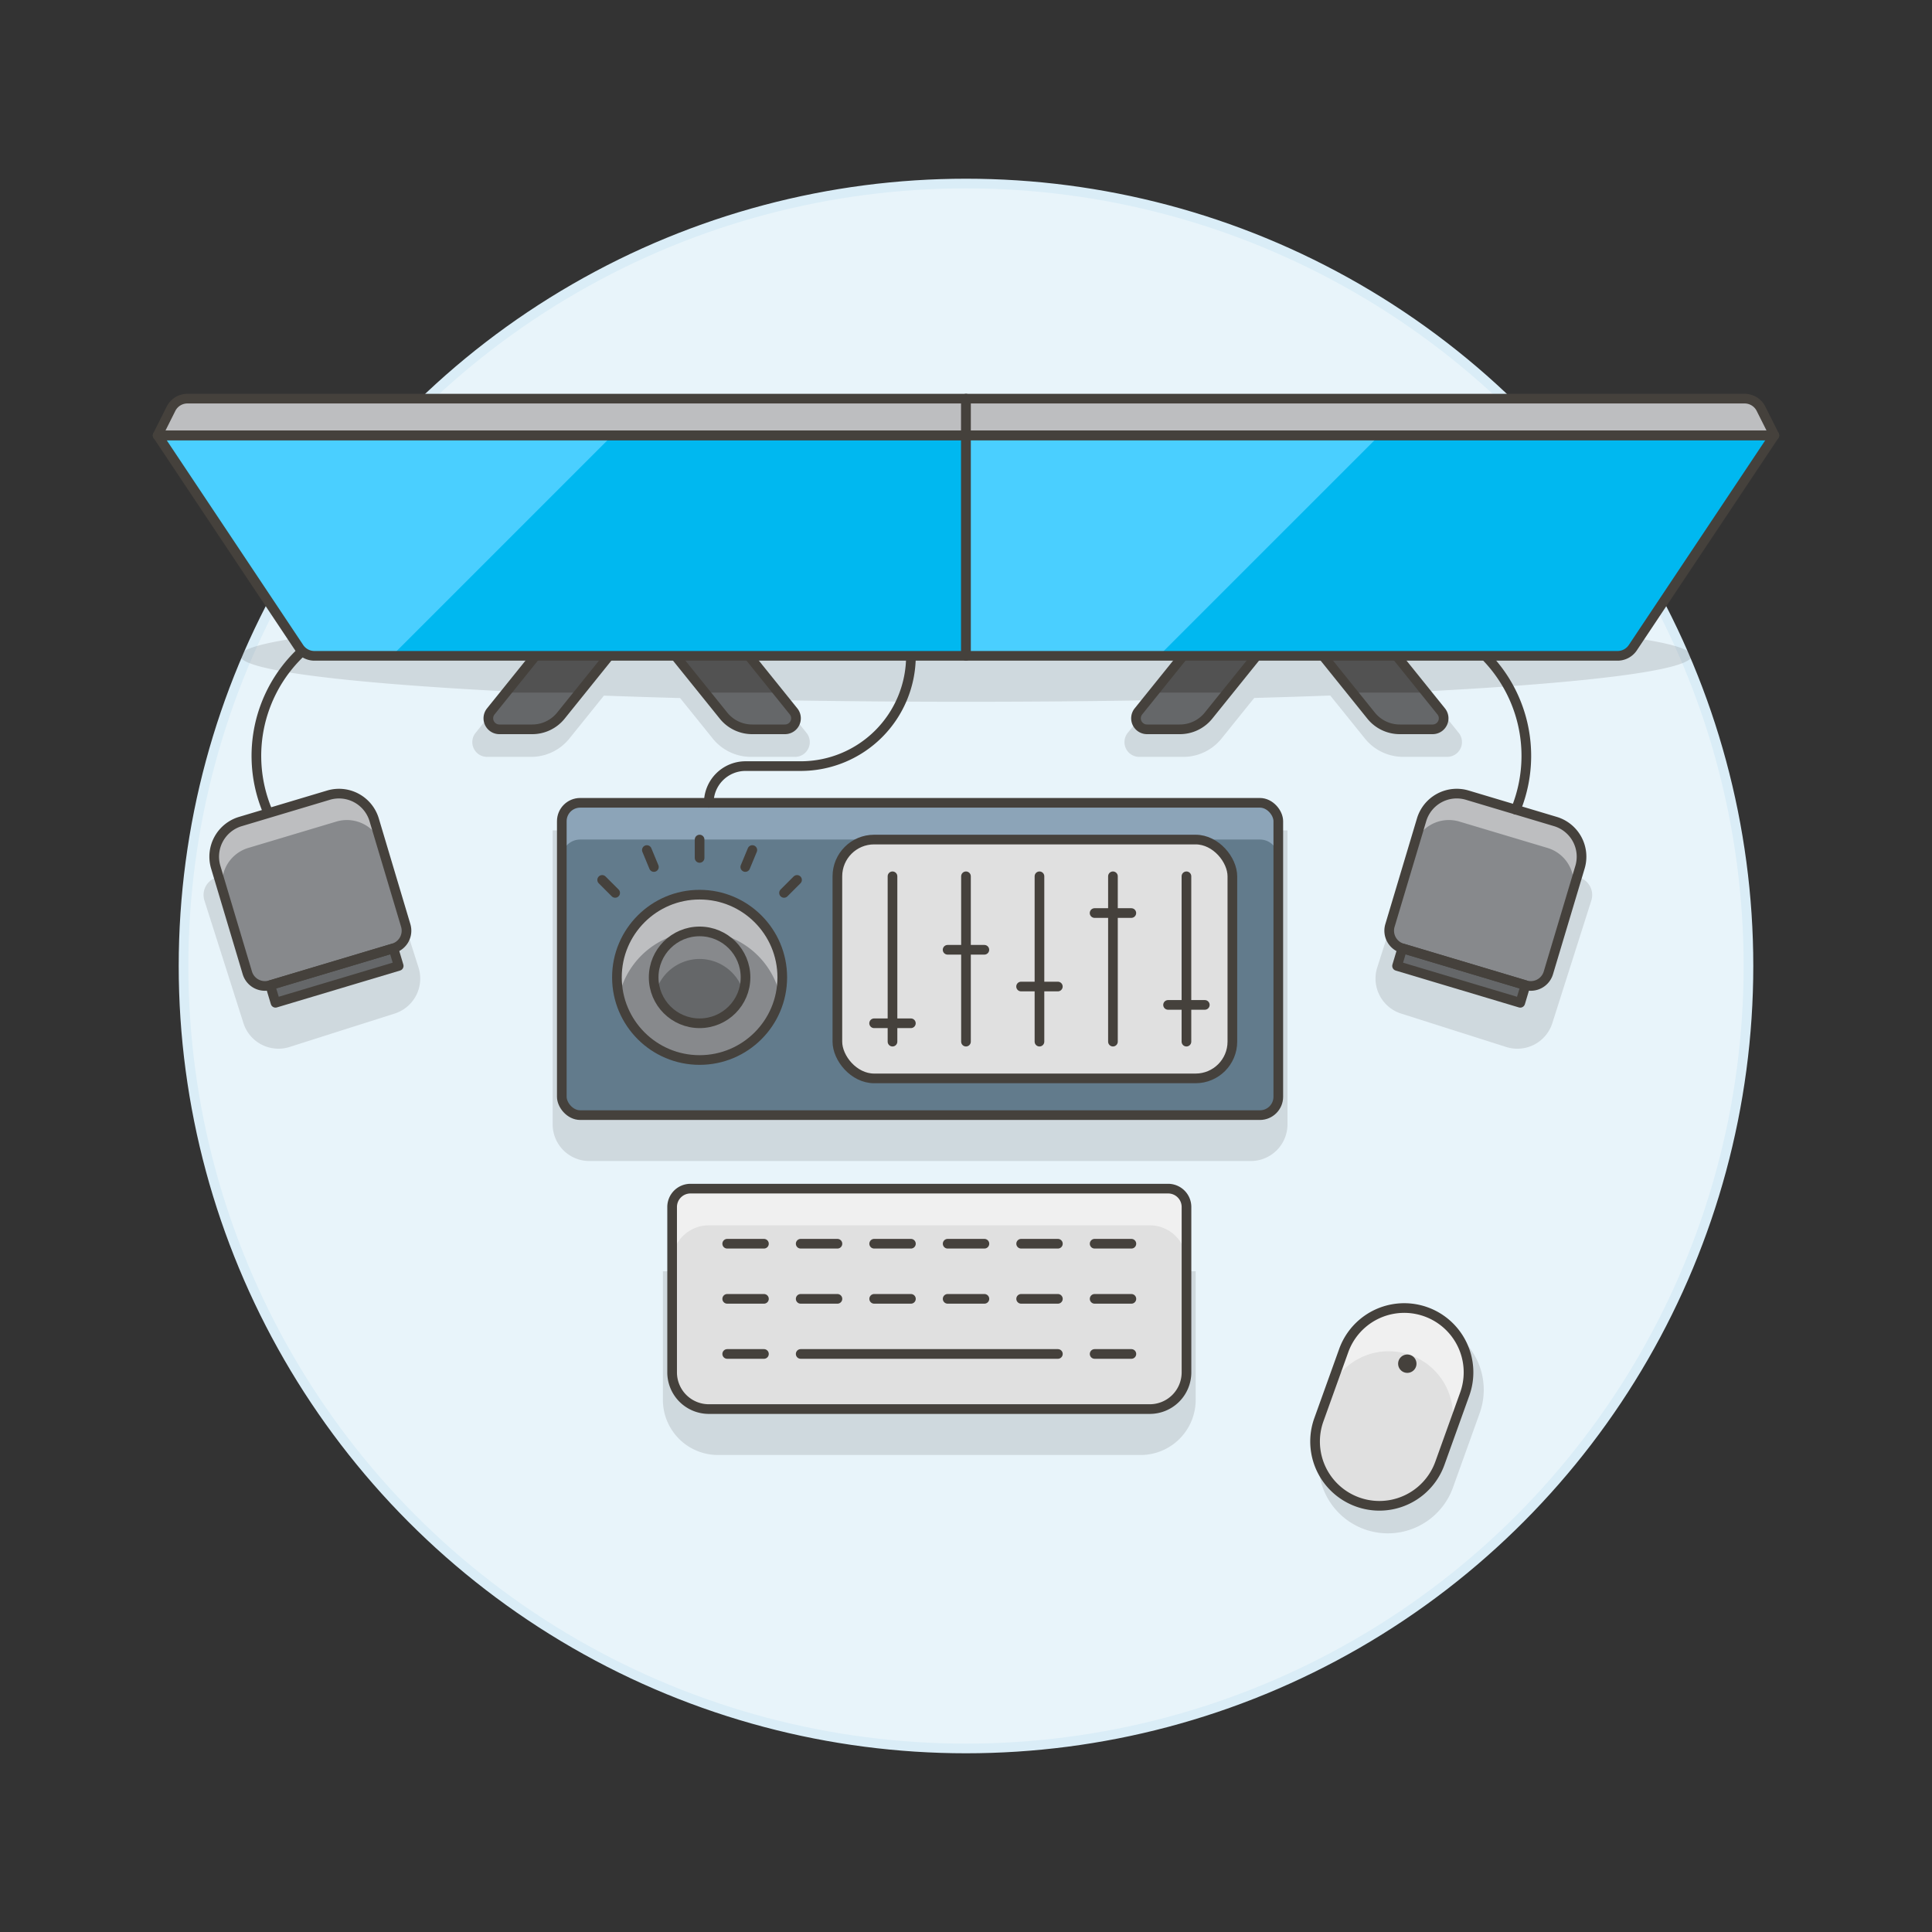 <svg xmlns="http://www.w3.org/2000/svg" viewBox="0 0 200 200"><rect x="0" y="0" width="200" height="200" fill="#333333" stroke="none"/><g class="nc-icon-wrapper"><defs/><circle class="a" cx="100" cy="100" r="81" fill="#e8f4fa" stroke="#daedf7" stroke-miterlimit="10"/><path class="b" d="M175.121 67.892c0-2.625-33.633-4.754-75.121-4.754s-75.121 2.129-75.121 4.754c0 1.491 10.843 2.821 27.8 3.692l-3.448 4.282a1.528 1.528 0 0 0 1.19 2.486h4.556a5.09 5.09 0 0 0 3.967-1.9l3.576-4.441q3.811.139 7.885.251l3.375 4.19a5.09 5.09 0 0 0 3.967 1.9H82.3a1.528 1.528 0 0 0 1.19-2.486l-2.719-3.377c6.137.1 12.578.158 19.225.158 6.735 0 13.258-.057 19.469-.162l-2.723 3.381a1.528 1.528 0 0 0 1.19 2.486h4.557a5.09 5.09 0 0 0 3.966-1.9l3.38-4.2q4.07-.111 7.873-.252l3.583 4.449a5.09 5.09 0 0 0 3.967 1.9h4.556a1.528 1.528 0 0 0 1.19-2.486l-3.457-4.293c16.831-.87 27.574-2.194 27.574-3.678z" fill="#45413c" opacity="0.15"/><path class="b" d="M40.848 104.925l-10.874 3.458a3.805 3.805 0 0 1-4.774-2.473l-4.037-12.687a1.9 1.9 0 0 1 1.237-2.388l14.5-4.61a1.9 1.9 0 0 1 2.389 1.236l4.033 12.687a3.8 3.8 0 0 1-2.474 4.777z" fill="#45413c" opacity="0.15"/><path class="b" d="M142.574 100.148a3.8 3.8 0 0 0 2.472 4.777l10.875 3.458a3.8 3.8 0 0 0 4.777-2.473l4.034-12.687a1.9 1.9 0 0 0-1.236-2.388L149 86.225a1.9 1.9 0 0 0-2.388 1.236z" fill="#45413c" opacity="0.15"/><path class="b" d="M133.28 116.389a3.8 3.8 0 0 1-3.8 3.8H61.011a3.8 3.8 0 0 1-3.8-3.8V85.96h76.069z" fill="#45413c" opacity="0.15"/><path class="b" d="M139.7 141.451l-2.766 7.7a7.159 7.159 0 1 0 13.475 4.841l2.766-7.7a7.159 7.159 0 0 0-13.475-4.841z" fill="#45413c" opacity="0.15"/><path class="b" d="M118.07 150.621H74.329a5.706 5.706 0 0 1-5.706-5.705V131.6h55.153v13.313a5.706 5.706 0 0 1-5.706 5.708z" fill="#45413c" opacity="0.15"/><path class="c" d="M119.021 145.867H73.378a3.8 3.8 0 0 1-3.8-3.8v-17.12a1.9 1.9 0 0 1 1.9-1.9h49.447a1.9 1.9 0 0 1 1.9 1.9v17.116a3.8 3.8 0 0 1-3.804 3.804z" style="" fill="#e0e0e0"/><path class="d" d="M120.923 123.045H71.476a1.9 1.9 0 0 0-1.9 1.9v5.7a3.8 3.8 0 0 1 3.8-3.8h45.643a3.8 3.8 0 0 1 3.8 3.8v-5.7a1.9 1.9 0 0 0-1.896-1.9z" style="" fill="#f0f0f0"/><path class="e" d="M119.021 145.867H73.378a3.8 3.8 0 0 1-3.8-3.8v-17.12a1.9 1.9 0 0 1 1.9-1.9h49.447a1.9 1.9 0 0 1 1.9 1.9v17.116a3.8 3.8 0 0 1-3.804 3.804z" fill="none" stroke="#45413c" stroke-linecap="round" stroke-linejoin="round"/><path class="e" d="M75.28 140.161h3.803" fill="none" stroke="#45413c" stroke-linecap="round" stroke-linejoin="round"/><path class="e" d="M75.28 134.456h3.803" fill="none" stroke="#45413c" stroke-linecap="round" stroke-linejoin="round"/><path class="e" d="M75.28 128.75h3.803" fill="none" stroke="#45413c" stroke-linecap="round" stroke-linejoin="round"/><path class="e" d="M82.887 134.456h3.804" fill="none" stroke="#45413c" stroke-linecap="round" stroke-linejoin="round"/><path class="e" d="M82.887 128.75h3.804" fill="none" stroke="#45413c" stroke-linecap="round" stroke-linejoin="round"/><path class="e" d="M90.494 134.456h3.804" fill="none" stroke="#45413c" stroke-linecap="round" stroke-linejoin="round"/><path class="e" d="M90.494 128.75h3.804" fill="none" stroke="#45413c" stroke-linecap="round" stroke-linejoin="round"/><path class="e" d="M98.101 134.456h3.804" fill="none" stroke="#45413c" stroke-linecap="round" stroke-linejoin="round"/><path class="e" d="M98.101 128.75h3.804" fill="none" stroke="#45413c" stroke-linecap="round" stroke-linejoin="round"/><path class="e" d="M105.709 134.456h3.803" fill="none" stroke="#45413c" stroke-linecap="round" stroke-linejoin="round"/><path class="e" d="M105.709 128.75h3.803" fill="none" stroke="#45413c" stroke-linecap="round" stroke-linejoin="round"/><path class="e" d="M113.316 140.161h3.804" fill="none" stroke="#45413c" stroke-linecap="round" stroke-linejoin="round"/><path class="e" d="M113.316 134.456h3.804" fill="none" stroke="#45413c" stroke-linecap="round" stroke-linejoin="round"/><path class="e" d="M113.316 128.75h3.804" fill="none" stroke="#45413c" stroke-linecap="round" stroke-linejoin="round"/><path class="e" d="M82.887 140.161h26.625" fill="none" stroke="#45413c" stroke-linecap="round" stroke-linejoin="round"/><g><path class="c" d="M139.1 139.814l-2.572 7.16a6.656 6.656 0 0 0 12.529 4.5l2.572-7.16a6.656 6.656 0 1 0-12.529-4.5z" style="" fill="#e0e0e0"/><path class="d" d="M147.613 135.8a6.658 6.658 0 0 0-8.515 4.014l-1.608 4.475a6.656 6.656 0 1 1 12.529 4.5l1.608-4.475a6.657 6.657 0 0 0-4.014-8.514z" style="" fill="#f0f0f0"/><path class="e" d="M139.1 139.814l-2.572 7.16a6.656 6.656 0 0 0 12.529 4.5l2.572-7.16a6.656 6.656 0 1 0-12.529-4.5z" fill="none" stroke="#45413c" stroke-linecap="round" stroke-linejoin="round"/><path class="f" d="M145.683 140.219a.95.95 0 1 0 .322.056.95.95 0 0 0-.322-.056z" style="" fill="#45413c"/></g><g><rect class="g" x="58.158" y="83.107" width="74.171" height="32.331" rx="1.902" ry="1.902" style="" fill="#627b8c"/><path class="h" d="M132.329 85.009a1.9 1.9 0 0 0-1.9-1.9H60.06a1.9 1.9 0 0 0-1.9 1.9v3.8a1.9 1.9 0 0 1 1.9-1.9h70.367a1.9 1.9 0 0 1 1.9 1.9z" style="" fill="#8ca4b8"/><circle class="i" cx="72.422" cy="101.174" r="8.558" style="" fill="#87898c"/><path class="j" d="M72.422 96.42a8.55 8.55 0 0 1 8.329 6.656 8.558 8.558 0 1 0-16.658 0 8.548 8.548 0 0 1 8.329-6.656z" style="" fill="#bdbec0"/><circle class="k" cx="72.422" cy="101.174" r="4.755" style="" fill="#656769"/><path class="i" d="M72.422 99.272a4.737 4.737 0 0 1 4.512 3.328 4.676 4.676 0 0 0 .242-1.426 4.755 4.755 0 0 0-9.509 0 4.676 4.676 0 0 0 .242 1.426 4.739 4.739 0 0 1 4.513-3.328z" style="" fill="#87898c"/><rect class="l" x="86.685" y="86.911" width="40.889" height="24.724" rx="3.804" ry="3.804" fill="#e0e0e0" stroke="#45413c" stroke-linecap="round" stroke-linejoin="round"/><path class="e" d="M124.721 104.027h-3.803" fill="none" stroke="#45413c" stroke-linecap="round" stroke-linejoin="round"/><path class="e" d="M122.82 107.83V90.714" fill="none" stroke="#45413c" stroke-linecap="round" stroke-linejoin="round"/><path class="e" d="M117.114 94.518h-3.803" fill="none" stroke="#45413c" stroke-linecap="round" stroke-linejoin="round"/><path class="e" d="M115.212 107.83V90.714" fill="none" stroke="#45413c" stroke-linecap="round" stroke-linejoin="round"/><path class="e" d="M109.507 102.125h-3.804" fill="none" stroke="#45413c" stroke-linecap="round" stroke-linejoin="round"/><path class="e" d="M107.605 107.83V90.714" fill="none" stroke="#45413c" stroke-linecap="round" stroke-linejoin="round"/><path class="e" d="M101.9 98.321h-3.804" fill="none" stroke="#45413c" stroke-linecap="round" stroke-linejoin="round"/><path class="e" d="M99.998 107.83V90.714" fill="none" stroke="#45413c" stroke-linecap="round" stroke-linejoin="round"/><path class="e" d="M94.293 105.929h-3.804" fill="none" stroke="#45413c" stroke-linecap="round" stroke-linejoin="round"/><path class="e" d="M92.391 107.83V90.714" fill="none" stroke="#45413c" stroke-linecap="round" stroke-linejoin="round"/><rect class="e" x="58.158" y="83.107" width="74.171" height="32.331" rx="1.902" ry="1.902" fill="none" stroke="#45413c" stroke-linecap="round" stroke-linejoin="round"/><circle class="e" cx="72.422" cy="101.174" r="8.558" fill="none" stroke="#45413c" stroke-linecap="round" stroke-linejoin="round"/><circle class="e" cx="72.422" cy="101.174" r="4.755" fill="none" stroke="#45413c" stroke-linecap="round" stroke-linejoin="round"/><path class="e" d="M66.963 87.996l.728 1.757" fill="none" stroke="#45413c" stroke-linecap="round" stroke-linejoin="round"/><path class="e" d="M62.336 91.088l1.345 1.345" fill="none" stroke="#45413c" stroke-linecap="round" stroke-linejoin="round"/><path class="e" d="M77.88 87.996l-.728 1.757" fill="none" stroke="#45413c" stroke-linecap="round" stroke-linejoin="round"/><path class="e" d="M82.508 91.088l-1.345 1.345" fill="none" stroke="#45413c" stroke-linecap="round" stroke-linejoin="round"/><path class="e" d="M72.422 86.911v1.901" fill="none" stroke="#45413c" stroke-linecap="round" stroke-linejoin="round"/><path class="e" d="M73.375 83.107a3.8 3.8 0 0 1 3.8-3.8h5.706A11.411 11.411 0 0 0 94.3 67.892" fill="none" stroke="#45413c" stroke-linecap="round" stroke-linejoin="round"/></g><g><path class="e" d="M27.778 84.178l-.044-.12a14.746 14.746 0 0 1 7.5-19.256l5.81-2.615" fill="none" stroke="#45413c" stroke-linecap="round" stroke-linejoin="round"/><path class="i" d="M42 95.8a1.9 1.9 0 0 1-1.277 2.367l-12.753 3.817a1.9 1.9 0 0 1-2.368-1.277l-3.267-10.93a3.8 3.8 0 0 1 2.553-4.734L34 82.317a3.8 3.8 0 0 1 4.735 2.553z" style="" fill="#87898c"/><path class="j" d="M38.733 84.87A3.8 3.8 0 0 0 34 82.317l-9.11 2.726a3.8 3.8 0 0 0-2.553 4.734l.818 2.733a3.8 3.8 0 0 1 2.553-4.734l9.11-2.726a3.8 3.8 0 0 1 4.733 2.55z" style="" fill="#bdbec0"/><path class="m" d="M27.974 101.986l12.754-3.817.545 1.822-12.754 3.817z" stroke="#45413c" stroke-linecap="round" stroke-linejoin="round" fill="#656769"/><path class="e" d="M42 95.8a1.9 1.9 0 0 1-1.277 2.367l-12.753 3.817a1.9 1.9 0 0 1-2.368-1.277l-3.267-10.93a3.8 3.8 0 0 1 2.553-4.734L34 82.317a3.8 3.8 0 0 1 4.735 2.553z" fill="none" stroke="#45413c" stroke-linecap="round" stroke-linejoin="round"/></g><g><path class="i" d="M143.89 95.8a1.9 1.9 0 0 0 1.277 2.367l12.754 3.817a1.9 1.9 0 0 0 2.367-1.277l3.272-10.932a3.8 3.8 0 0 0-2.554-4.734l-9.11-2.726a3.8 3.8 0 0 0-4.734 2.553z" style="" fill="#87898c"/><path class="j" d="M147.162 84.87a3.8 3.8 0 0 1 4.734-2.553l9.11 2.726a3.8 3.8 0 0 1 2.554 4.734l-.818 2.733a3.8 3.8 0 0 0-2.554-4.734l-9.11-2.726a3.8 3.8 0 0 0-4.734 2.553z" style="" fill="#bdbec0"/><path class="m" d="M144.623 99.993l.545-1.823 12.754 3.817-.545 1.822z" stroke="#45413c" stroke-linecap="round" stroke-linejoin="round" fill="#656769"/><path class="e" d="M143.89 95.8a1.9 1.9 0 0 0 1.277 2.367l12.754 3.817a1.9 1.9 0 0 0 2.367-1.277l3.272-10.932a3.8 3.8 0 0 0-2.554-4.734l-9.11-2.726a3.8 3.8 0 0 0-4.734 2.553z" fill="none" stroke="#45413c" stroke-linecap="round" stroke-linejoin="round"/><path class="e" d="M156.913 83.818a14.747 14.747 0 0 0-7.6-19.016l-5.81-2.615" fill="none" stroke="#45413c" stroke-linecap="round" stroke-linejoin="round"/></g><g><path class="k" d="M64.577 65.991h-7.608l-6.162 7.652A1.141 1.141 0 0 0 51.7 75.5h3.4a3.808 3.808 0 0 0 2.963-1.418z" style="" fill="#656769"/><path class="k" d="M68.38 65.991h7.607l6.162 7.652a1.141 1.141 0 0 1-.889 1.857h-3.4a3.805 3.805 0 0 1-2.96-1.418z" style="" fill="#656769"/><path class="n" d="M59.982 71.696l4.595-5.705h-7.608l-4.594 5.705h7.607z" style="" fill="#525252"/><path class="n" d="M80.582 71.696l-4.595-5.705H68.38l4.594 5.705h7.608z" style="" fill="#525252"/><path class="e" d="M64.577 65.991h-7.608l-6.162 7.652A1.141 1.141 0 0 0 51.7 75.5h3.4a3.808 3.808 0 0 0 2.963-1.418z" fill="none" stroke="#45413c" stroke-linecap="round" stroke-linejoin="round"/><path class="e" d="M68.38 65.991h7.607l6.162 7.652a1.141 1.141 0 0 1-.889 1.857h-3.4a3.805 3.805 0 0 1-2.96-1.418z" fill="none" stroke="#45413c" stroke-linecap="round" stroke-linejoin="round"/><path class="o" d="M100 67.892H32.553a1.9 1.9 0 0 1-1.583-.846L16.32 45.071H100z" style="" fill="#00b8f0"/><path class="p" d="M40.568 67.892L63.39 45.071H16.32l14.65 21.975a1.9 1.9 0 0 0 1.583.846z" style="" fill="#4acfff"/><path class="q" d="M100 41.267H19.4a1.9 1.9 0 0 0-1.7 1.051l-1.38 2.753H100z" stroke="#45413c" stroke-linecap="round" stroke-linejoin="round" fill="#bdbec0"/><path class="e" d="M100 67.892H32.553a1.9 1.9 0 0 1-1.583-.846L16.32 45.071H100z" fill="none" stroke="#45413c" stroke-linecap="round" stroke-linejoin="round"/></g><g><path class="k" d="M135.423 65.991h7.608l6.162 7.652a1.141 1.141 0 0 1-.893 1.857h-3.4a3.808 3.808 0 0 1-2.963-1.418z" style="" fill="#656769"/><path class="k" d="M131.62 65.991h-7.607l-6.162 7.652a1.141 1.141 0 0 0 .889 1.857h3.4a3.805 3.805 0 0 0 2.963-1.418z" style="" fill="#656769"/><path class="n" d="M140.018 71.696l-4.595-5.705h7.608l4.594 5.705h-7.607z" style="" fill="#525252"/><path class="n" d="M119.418 71.696l4.595-5.705h7.607l-4.594 5.705h-7.608z" style="" fill="#525252"/><path class="e" d="M135.423 65.991h7.608l6.162 7.652a1.141 1.141 0 0 1-.893 1.857h-3.4a3.808 3.808 0 0 1-2.963-1.418z" fill="none" stroke="#45413c" stroke-linecap="round" stroke-linejoin="round"/><path class="e" d="M131.62 65.991h-7.607l-6.162 7.652a1.141 1.141 0 0 0 .889 1.857h3.4a3.805 3.805 0 0 0 2.963-1.418z" fill="none" stroke="#45413c" stroke-linecap="round" stroke-linejoin="round"/><path class="o" d="M169.03 67.046a1.9 1.9 0 0 1-1.583.846H100V45.071h83.68z" style="" fill="#00b8f0"/><path class="p" d="M119.969 67.892l22.822-22.821H100v22.821h19.969z" style="" fill="#4acfff"/><path class="q" d="M180.6 41.267H100v3.8h83.68l-1.38-2.749a1.9 1.9 0 0 0-1.7-1.051z" stroke="#45413c" stroke-linecap="round" stroke-linejoin="round" fill="#bdbec0"/><path class="e" d="M169.03 67.046a1.9 1.9 0 0 1-1.583.846H100V45.071h83.68z" fill="none" stroke="#45413c" stroke-linecap="round" stroke-linejoin="round"/></g></g></svg>